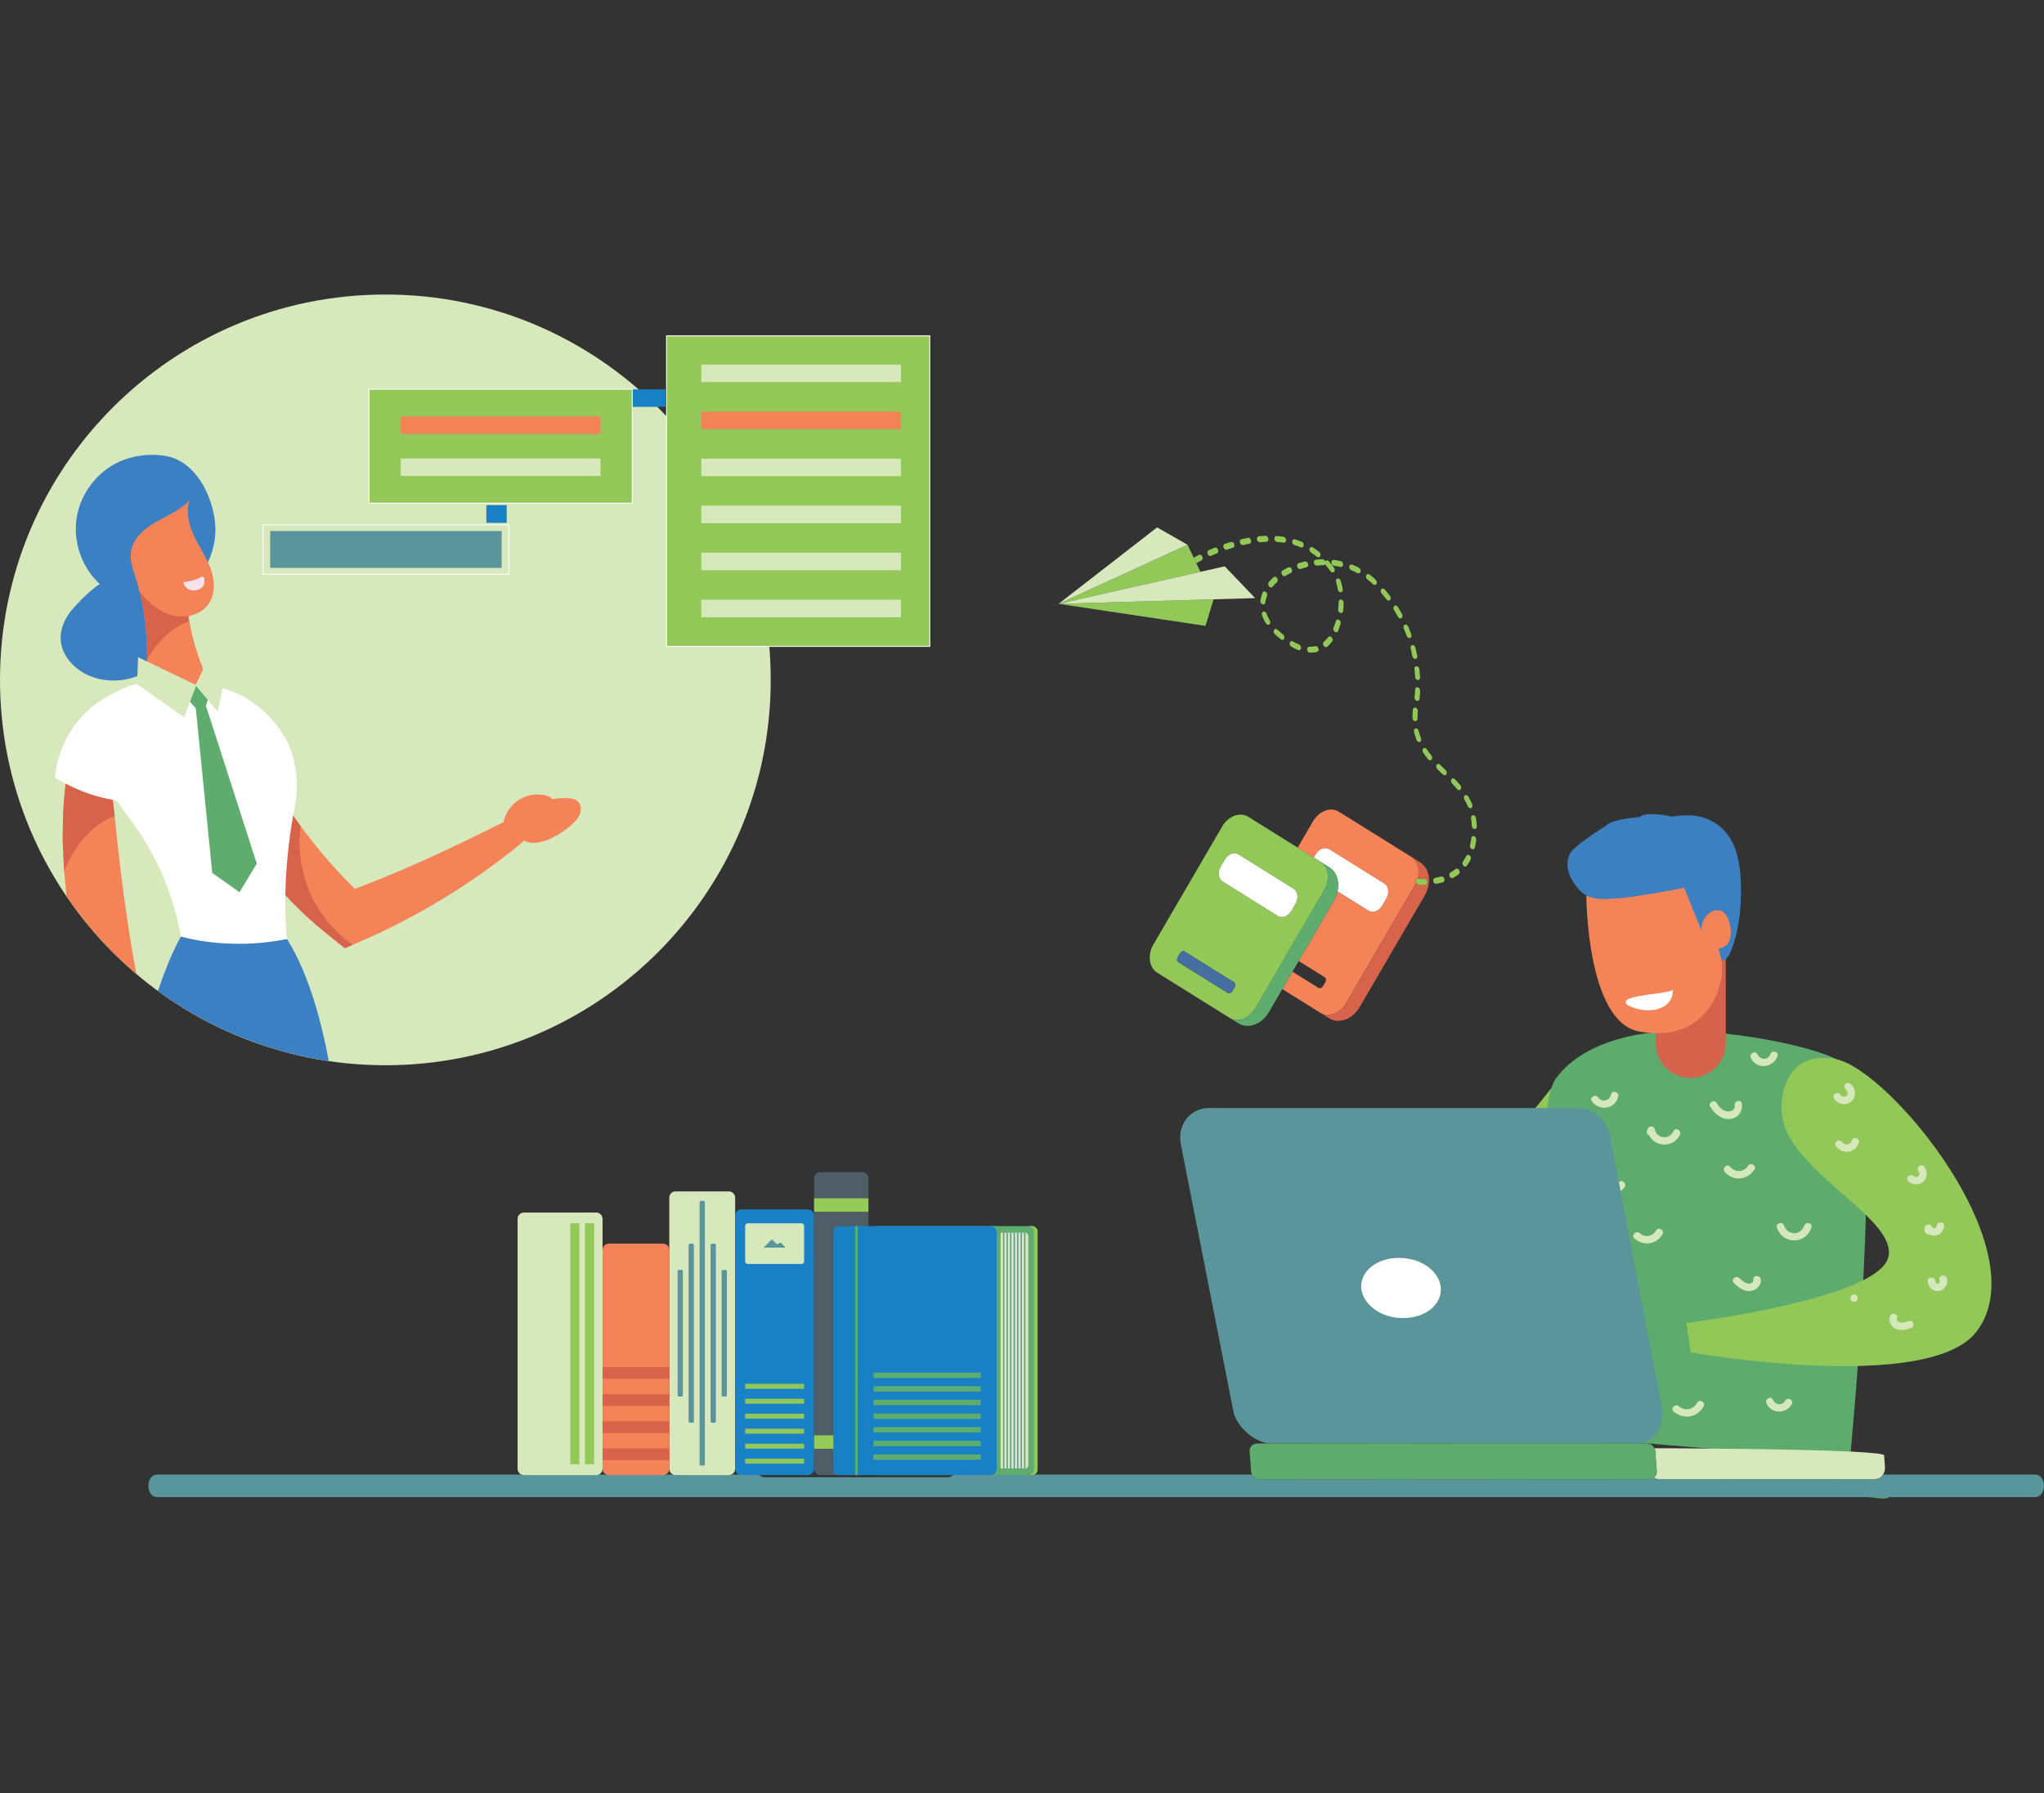 <?xml version="1.0" encoding="UTF-8"?> <!-- Generator: Adobe Illustrator 24.2.0, SVG Export Plug-In . SVG Version: 6.00 Build 0) --> <svg xmlns="http://www.w3.org/2000/svg" xmlns:xlink="http://www.w3.org/1999/xlink" version="1.1" id="Layer_1" x="0px" y="0px" viewBox="0 0 570 500" style="enable-background:new 0 0 570 500;" xml:space="preserve"><rect x="0" y="0" width="570" height="500" fill="#333333" stroke="none"/> <style type="text/css"> .st0{fill:#92C858;} .st1{fill:#5EAB6E;} .st2{fill:#D5634B;} .st3{fill:#F48457;} .st4{fill:#3C80C2;} .st5{fill:#D5E8BC;} .st6{clip-path:url(#SVGID_2_);fill:#D6E8BC;} .st7{clip-path:url(#SVGID_4_);fill:#F48357;} .st8{clip-path:url(#SVGID_4_);fill:#3A80C2;} .st9{clip-path:url(#SVGID_4_);fill:#D6634A;} .st10{clip-path:url(#SVGID_4_);fill:#F4E3EA;} .st11{clip-path:url(#SVGID_6_);fill:#D6634A;} .st12{clip-path:url(#SVGID_6_);fill:#F48357;} .st13{clip-path:url(#SVGID_6_);fill:#3A80C2;} .st14{clip-path:url(#SVGID_6_);fill:#FFFFFF;} .st15{clip-path:url(#SVGID_6_);fill:#5EAD6E;} .st16{clip-path:url(#SVGID_6_);fill:#D6E8BC;} .st17{fill:#1880C4;stroke:#FFFFFF;stroke-width:0.011;stroke-miterlimit:10;} .st18{fill:#1880C4;stroke:#FFFFFF;stroke-width:8.313172e-03;stroke-miterlimit:10;} .st19{fill:#94C959;stroke:#FFFFFF;stroke-width:0.253;stroke-miterlimit:10;} .st20{fill:#D6E8BC;} .st21{fill:#F48257;} .st22{fill:none;stroke:#FFFFFF;stroke-width:0.253;stroke-miterlimit:10;} .st23{fill:#5A959B;} .st24{fill:#D6634A;} .st25{fill:#F48357;} .st26{fill:#FFFFFF;} .st27{fill:#5EAD6E;} .st28{fill:#456EA1;} .st29{fill:#95CA59;} .st30{fill:#59969B;} .st31{fill:#1981C5;} .st32{fill:#4F5D66;} .st33{fill:#1880C4;} .st34{fill:#94C959;} </style> <g> <g> <path class="st0" d="M436.36,298.79l-55.81,69.58c0,0,23.3,16.75,29.6,15.91c15.55-2.06,36.75-28.73,42.03-39.46 C459.59,329.74,436.36,298.79,436.36,298.79z"></path> <path class="st1" d="M476.3,287.91c5.82,0,35.25,3.86,40.68,10.88c8.46,10.94-1.12,108.5-1.12,108.5l-78.76-6.67 c0,0-12.06-87.95-3.11-100.02c8.75-11.8,27.51-12.69,27.51-12.69H476.3z"></path> <path class="st2" d="M481.26,256.93v33.88c0,5.41-4.38,9.79-9.79,9.79l0,0c-5.41,0-9.79-4.38-9.79-9.79v-18.58L481.26,256.93z"></path> <path class="st3" d="M457.07,287.64c16.56,3.06,21.97-8.83,22.97-14.93c0.37-2.27,0.22-4.59-0.25-6.85l-4.75-22.87l-32.66,6.79 C442.38,249.78,442.42,284.93,457.07,287.64z"></path> <path class="st4" d="M485.26,243.13c-0.46-4.93-2.04-10.06-6.2-13.09c-3.95-2.88-8.11-3.05-12.8-2.32c0,0-7.43-1.65-8.95,0.11 c0,0-8.07,0.6-9.49,2.46c0,0-9.96,6.16-10.21,8.2c-0.22,0.53-0.38,1.1-0.46,1.71c-0.28,2.31,0.7,4.59,2.02,6.43 c1.14,1.59,2.58,3.09,4.51,3.64c2.63,0.75,5.4,0.32,8.08,0.18c4.35-0.23,17.89-2.87,17.89-2.87l4.89,12.02l2.75-2.71l2.83,11 c1.63,0.04,2.52-2.46,2.96-3.64C485.41,257.84,485.88,249.85,485.26,243.13z"></path> <path class="st3" d="M474.53,259.61c-0.22-2.05,0.69-4.11,2.45-5.17c0.72-0.43,1.55-0.69,2.48-0.57c3.09,0.41,4.3,7.68,2.01,9.66 c-2.3,1.98-6.32,0.71-6.47-0.01C474.91,263.11,474.7,261.2,474.53,259.61z"></path> <path class="st0" d="M497.75,314.38c-2.56-6.8-0.46-22.13,14.46-18.96c14.92,3.17,56.34,53.35,38.95,75.95 c-13.43,17.46-79.69,5.77-79.69,5.77l-1.2-8.21c0,0,53.68-6.61,56.35-18.46C528.88,340.4,503.1,328.59,497.75,314.38z"></path> <g> <path class="st5" d="M478.72,307.59c0.59,0.93,1.35,1.89,2.44,2.24c1.08,0.35,2.82-0.08,2.57-1.54c-0.22-1.31,1.78-1.87,2-0.55 c0.35,2.12-1.03,4.04-3.2,4.29c-2.47,0.28-4.36-1.44-5.61-3.38C476.2,307.51,478,306.47,478.72,307.59z"></path> <path class="st5" d="M459.27,315.37c0.06-0.17,0.11-0.34,0.17-0.51c0.31-0.92,1.76-1.05,2,0c0.65,2.78,4.02,3.08,5.25,0.56 c0.59-1.2,2.38-0.15,1.79,1.05c-1.83,3.74-6.93,3.48-8.64,0.09C459.4,316.39,459.08,315.96,459.27,315.37z"></path> <path class="st5" d="M445.71,306.05c1.09,1.55,3.18,0.86,3.56-0.84c0.29-1.3,2.3-0.75,2,0.55c-0.81,3.59-5.32,4.23-7.36,1.33 C443.14,306,444.94,304.96,445.71,306.05z"></path> <path class="st5" d="M444.85,329c0.2-1.32,2.2-0.76,2,0.55c-0.18,1.15,1.12,1.85,2.1,1.75c1.06-0.11,1.87-0.82,2.53-1.6 c0.87-1.02,2.33,0.46,1.47,1.47c-1.3,1.52-3.34,2.67-5.38,2.08C445.67,332.69,444.56,330.91,444.85,329z"></path> <path class="st5" d="M482.46,325.35c1.41,1.64,3.77,1.65,5-0.22c0.73-1.11,2.53-0.07,1.79,1.05c-1.91,2.91-5.94,3.34-8.26,0.64 C480.12,325.81,481.58,324.33,482.46,325.35z"></path> <path class="st5" d="M497.53,341.79c0.92,2.79,4.67,2.81,5.6,0c0.42-1.26,2.42-0.72,2,0.55c-1.57,4.76-8.04,4.76-9.6,0 C495.11,341.06,497.11,340.52,497.53,341.79z"></path> <path class="st5" d="M457.27,343.89c1.46,1.33,3.55,0.95,4.54-0.74c0.67-1.15,2.47-0.11,1.79,1.05c-1.68,2.88-5.35,3.38-7.8,1.16 C454.81,344.45,456.29,342.99,457.27,343.89z"></path> <path class="st5" d="M485.01,356.38c0.66,0.6,1.39,1.3,2.29,1.53c0.77,0.19,1.75-0.16,1.65-1.08c-0.14-1.33,1.94-1.32,2.08,0 c0.17,1.64-1.23,2.94-2.77,3.18c-1.86,0.29-3.43-0.99-4.71-2.16C482.55,356.95,484.02,355.48,485.01,356.38z"></path> <path class="st5" d="M448.68,352.81c0.88,1.57,2.9,2.1,4.43,1.16c1.15-0.7,2.19,1.1,1.05,1.79c-2.48,1.51-5.85,0.62-7.27-1.91 C446.23,352.69,448.03,351.64,448.68,352.81z"></path> <path class="st5" d="M494.4,390.31c0.7,1.52,2.57,1.79,3.47,0.26c0.68-1.15,2.47-0.11,1.79,1.05c-1.62,2.75-5.68,2.72-7.05-0.26 C492.05,390.15,493.84,389.09,494.4,390.31z"></path> <path class="st5" d="M468.19,392.16c1.7,1.47,4.04,0.91,5.09-1.01c0.64-1.17,2.43-0.13,1.79,1.05c-1.72,3.16-5.67,3.74-8.35,1.43 C465.71,392.76,467.19,391.29,468.19,392.16z"></path> <path class="st5" d="M442.72,362.01c0.18,1.49,1.94,1.84,2.9,0.88c0.95-0.94,2.42,0.52,1.47,1.47c-2.37,2.36-6.06,0.84-6.45-2.35 C440.48,360.69,442.56,360.7,442.72,362.01z"></path> <path class="st5" d="M490.06,294c0.75,1.56,2.96,1.79,3.62-0.02c0.46-1.24,2.47-0.71,2,0.55c-1.22,3.32-5.81,3.85-7.42,0.52 C487.69,293.85,489.48,292.8,490.06,294z"></path> <path class="st5" d="M513.23,305.26c0.31,0.52,1.14,0.78,1.65,0.37c0.47-0.38,0.45-1.33-0.04-1.69c-0.45-0.33-0.68-0.9-0.37-1.42 c0.26-0.45,0.97-0.71,1.42-0.37c1.56,1.14,1.94,3.55,0.46,4.95c-1.45,1.37-3.93,0.88-4.91-0.79 C510.76,305.15,512.55,304.11,513.23,305.26z"></path> <path class="st5" d="M513.75,318.51c0.73,1.07,2.24,0.78,2.61-0.42c0.39-1.27,2.4-0.73,2,0.55c-0.92,2.98-4.68,3.46-6.41,0.91 C511.2,318.45,513,317.41,513.75,318.51z"></path> <path class="st5" d="M533.64,327.96c0.81,0.76,2.17-0.33,1.43-1.24c-0.35-0.44-0.43-1.04,0-1.47c0.36-0.36,1.11-0.44,1.47,0 c0.99,1.23,1.08,3.09-0.13,4.23c-1.18,1.12-3.07,1.02-4.24-0.06C531.19,328.52,532.66,327.05,533.64,327.96z"></path> <path class="st5" d="M536.87,341.97c0.38-0.62,1.44-0.73,1.79,0c0.3,0.61,1.32,0.79,1.4-0.1c0.12-1.32,2.19-1.33,2.08,0 c-0.11,1.24-0.9,2.39-2.18,2.66c-0.6,0.13-1.23,0.04-1.77-0.22c-0.23,0.03-0.47-0.01-0.69-0.11 C536.64,343.83,536.4,342.72,536.87,341.97z"></path> <path class="st5" d="M539.66,357.25c0.01,0.4,0.42,0.84,0.85,0.69c0.42-0.15,0.48-0.65,0.35-1c-0.46-1.26,1.55-1.8,2-0.55 c0.52,1.44-0.4,3.22-1.9,3.58c-1.72,0.42-3.35-1.01-3.38-2.72C537.56,355.91,539.64,355.91,539.66,357.25z"></path> <path class="st5" d="M527.01,367.11c0.42-1.26,2.43-0.72,2,0.55c-0.2,0.61,0.36,1.03,0.92,1.13c0.8,0.14,1.64-0.19,2.39-0.43 c1.27-0.42,1.82,1.59,0.55,2c-1.43,0.47-3.1,0.89-4.48,0.05C527.27,369.73,526.58,368.41,527.01,367.11z"></path> <path class="st5" d="M517.04,360.98c1.34,0,1.34,2.08,0,2.08C515.7,363.05,515.7,360.98,517.04,360.98z"></path> <path class="st5" d="M421.38,331.64c0.34,1.38,1.8,2.14,3.13,1.68c1.27-0.44,1.81,1.57,0.55,2c-2.38,0.82-5.09-0.71-5.68-3.13 C419.06,330.89,421.06,330.34,421.38,331.64z"></path> <path class="st5" d="M421.56,346.79c0.28-1.31,2.28-0.75,2,0.55c-0.26,1.21,0.93,2.37,2.14,1.85c0.52-0.22,1.11-0.15,1.42,0.37 c0.26,0.43,0.14,1.2-0.37,1.42c-1.33,0.57-2.8,0.51-3.95-0.42C421.67,349.66,421.26,348.19,421.56,346.79z"></path> <path class="st5" d="M407.03,345c0.08,1,1.03,1.73,1.99,1.72c1.34-0.02,1.34,2.06,0,2.08c-2.15,0.03-3.9-1.69-4.07-3.8 C404.85,343.67,406.92,343.67,407.03,345z"></path> <path class="st5" d="M411.07,357.49c0.43-0.44,1.03-0.35,1.47,0c0.74,0.59,1.72,0.74,2.63,0.52c1.3-0.33,1.85,1.68,0.55,2 c-1.68,0.42-3.3,0.02-4.65-1.05C410.62,358.61,410.71,357.86,411.07,357.49z"></path> </g> </g> <g> <defs> <rect id="SVGID_1_" y="82.13" width="294.93" height="214.93"></rect> </defs> <clipPath id="SVGID_2_"> <use xlink:href="#SVGID_1_" style="overflow:visible;"></use> </clipPath> <path class="st6" d="M107.47,297.06c59.35,0,107.46-48.11,107.46-107.46S166.82,82.13,107.47,82.13S0,130.25,0,189.6 S48.11,297.06,107.47,297.06"></path> </g> <g> <defs> <rect id="SVGID_3_" y="82.13" width="294.93" height="214.93"></rect> </defs> <clipPath id="SVGID_4_"> <use xlink:href="#SVGID_3_" style="overflow:visible;"></use> </clipPath> <path class="st7" d="M61.13,220.85c0.02,0.05,0.04,0.1,0.06,0.15c0.36,0.86,0.69,1.76,1.11,2.64c0.42,0.88,0.84,1.78,1.26,2.69 c0.22,0.45,0.43,0.92,0.67,1.37c0.24,0.45,0.49,0.91,0.73,1.37c0.5,0.92,1.01,1.85,1.53,2.8c0.56,0.92,1.13,1.85,1.7,2.8 c0.29,0.47,0.58,0.94,0.88,1.42c0.31,0.47,0.63,0.93,0.95,1.41c0.64,0.93,1.3,1.88,1.96,2.85c0.71,0.92,1.42,1.87,2.14,2.81 c0.71,0.96,1.5,1.88,2.27,2.81c0.39,0.47,0.79,0.93,1.19,1.4l0.6,0.7l0.63,0.68c0.84,0.91,1.69,1.82,2.55,2.75 c0.88,0.9,1.8,1.78,2.71,2.68c0.9,0.9,1.87,1.76,2.84,2.62c0.98,0.86,1.93,1.74,2.97,2.55c0.95,0.77,1.9,1.53,2.83,2.29l3.45,2.78 l2.19-0.94l1.58-0.68c4.49-1.93,8.78-3.98,12.84-6.1c4.07-2.11,7.87-4.32,11.44-6.5c3.57-2.17,6.86-4.39,9.89-6.49 c3.02-2.13,5.78-4.18,8.22-6.12c2.46-1.94,4.61-3.76,6.47-5.41c1.85-1.65,3.39-3.14,4.59-4.42c1.21-1.27,2.08-2.35,2.6-3.16 c0.52-0.82,0.69-1.39,0.47-1.69c-0.22-0.3-0.82-0.32-1.76-0.09s-2.2,0.73-3.8,1.41c-1.59,0.69-3.49,1.6-5.67,2.66 c-2.18,1.08-4.65,2.3-7.38,3.65c-2.72,1.36-5.71,2.82-8.91,4.37c-3.22,1.53-6.65,3.17-10.29,4.8c-3.65,1.63-7.47,3.32-11.49,4.94 c-2.65,1.09-5.39,2.17-8.17,3.23c-0.63-0.61-1.25-1.24-1.86-1.86c-0.8-0.81-1.61-1.6-2.35-2.45c-0.76-0.83-1.52-1.64-2.27-2.46 c-0.72-0.84-1.44-1.67-2.15-2.49l-0.53-0.61l-0.51-0.63c-0.34-0.42-0.67-0.84-1.01-1.25c-0.67-0.83-1.35-1.63-1.97-2.48 c-0.64-0.83-1.27-1.65-1.89-2.46c-0.2-0.27-0.39-0.55-0.6-0.82c-0.39-0.55-0.78-1.1-1.17-1.64c-0.29-0.4-0.59-0.8-0.88-1.2 c-0.28-0.41-0.55-0.81-0.82-1.22c-0.56-0.8-1.1-1.6-1.64-2.38c-0.52-0.8-1.02-1.58-1.52-2.36c-0.25-0.39-0.5-0.77-0.75-1.15 c-0.24-0.38-0.47-0.77-0.71-1.15c-0.47-0.76-0.93-1.51-1.39-2.24c-0.47-0.72-0.86-1.47-1.3-2.18c-0.43-0.72-0.85-1.42-1.26-2.11 c-0.39-0.69-0.78-1.38-1.15-2.04c-0.12-0.22-0.25-0.43-0.38-0.65C67.25,213.29,63.97,216.91,61.13,220.85"></path> <path class="st7" d="M159.85,229.57c0.82-0.81,1.59-1.72,1.94-2.82c0.35-1.1,0.2-2.42-0.62-3.23c-0.79-0.78-2-0.94-3.12-0.96 c-3.29-0.07-6.71,0.72-9.22,2.85c-1.88,1.59-5.54,8.37-1.49,9.46C151.28,235.91,157.24,232.12,159.85,229.57"></path> <path class="st7" d="M140.36,229.52c0.47-2.55,2-4.89,4.16-6.33c2.16-1.44,4.9-1.96,7.44-1.42c0.66,0.14,1.33,0.37,1.84,0.83 c0.5,0.46,0.79,1.2,0.57,1.84c-0.24,0.69-0.98,1.07-1.67,1.33c-1.8,0.67-3.73,1.01-5.66,0.97c-0.36,1.35-1.58,2.43-2.83,3.05 C142.95,230.41,141.65,230.04,140.36,229.52"></path> <path class="st8" d="M46.12,127.13c-4.43-0.72-9.09-0.16-13.14,1.76c-6.1,2.89-10.6,8.94-11.62,15.62 c-1.01,6.68,1.49,13.79,6.46,18.36c-2.69,1.75-5.18,4.32-7.33,6.7c-2.15,2.38-3.71,5.48-3.57,8.68c0.2,4.64,3.92,8.54,8.22,10.29 c6.04,2.46,13.41,1.21,18.31-3.09c4.9-4.3,7.09-11.45,5.44-17.76c6.84-4.7,11.79-13.19,11.12-21.47 C59.34,137.97,54.31,128.46,46.12,127.13"></path> <path class="st7" d="M41.02,183.9c-0.04,3.24-0.3,6.48-0.75,9.69c2.81,2.4,5.99,3.98,9.69,4.13c3.7,0.15,7.44-0.97,10.44-3.14 c-2.29-4.18-4.14-8.54-5.55-13.04c-0.77-2.44-1.41-4.93-1.92-7.44c-0.06-0.29-0.12-0.58-0.18-0.88c-0.35-1.79-0.62-3.6-0.84-5.42 c-4.05-3.58-9.1-5.63-14.19-7.44c0.87,2.89,1.57,5.83,2.1,8.8v0c0.85,4.84,1.25,9.77,1.18,14.68 C41.02,183.86,41.02,183.88,41.02,183.9"></path> <path class="st9" d="M37.74,160.36c0.87,2.89,1.57,5.83,2.1,8.8v0.01c0.85,4.84,1.25,9.77,1.18,14.68c0,0.02,0,0.04,0,0.05 c1.06-1.76,2.22-3.45,3.58-4.99c2.21-2.52,5.02-4.64,8.17-5.69c-0.35-1.79-0.62-3.6-0.84-5.42 C47.88,164.22,42.83,162.16,37.74,160.36"></path> <path class="st7" d="M37.44,159.92c0.38,1.15,0.8,2.31,1.08,3.49c0.11,0.44,0.19,0.88,0.25,1.33c0.14,0.18,0.28,0.36,0.41,0.53 c2.37,2.95,5.44,5.52,9.12,6.39c3.68,0.87,8-0.31,10.04-3.49c1.89-2.94,1.49-6.83,0.21-10.08c-1.28-3.24-3.34-6.13-4.75-9.33 c-0.71-1.61-1.23-3.37-1.38-5.13c-0.13-1.43,0-2.86,0.49-4.19c-1.14,1.25-2.55,2.29-4,3.16c-2.51,1.5-5.23,2.65-7.6,4.35 c-2.38,1.71-4.44,4.14-4.81,7.04C36.23,155.99,36.8,158,37.44,159.92"></path> <path class="st10" d="M56.19,160.86c-1.39,0.77-2.95,1.25-4.54,1.39c-0.35,0.03-0.56,0.41-0.39,0.72 c0.42,0.77,1.06,1.37,1.95,1.59c1.13,0.28,2.39-0.05,3.23-0.85c0.67-0.63,0.63-1.57,0.48-2.5 C56.87,160.88,56.49,160.7,56.19,160.86"></path> <path class="st9" d="M61.13,220.85c0.02,0.05,0.04,0.1,0.06,0.15c0.36,0.86,0.69,1.76,1.11,2.64c0.42,0.88,0.84,1.78,1.26,2.69 c0.22,0.45,0.43,0.92,0.67,1.37c0.24,0.45,0.49,0.91,0.73,1.37c0.5,0.92,1.01,1.85,1.53,2.8c0.56,0.92,1.13,1.85,1.7,2.8 c0.29,0.47,0.58,0.94,0.88,1.42c0.31,0.47,0.63,0.93,0.95,1.41c0.64,0.93,1.3,1.88,1.96,2.85c0.71,0.92,1.42,1.87,2.14,2.81 c0.71,0.96,1.5,1.88,2.27,2.81c0.39,0.47,0.79,0.93,1.19,1.4l0.6,0.7l0.63,0.68c0.84,0.91,1.69,1.82,2.55,2.75 c0.88,0.9,1.8,1.78,2.71,2.68c0.9,0.9,1.87,1.76,2.84,2.62c0.98,0.86,1.93,1.74,2.97,2.55c0.95,0.77,1.9,1.53,2.83,2.29l3.45,2.78 l2.19-0.94c-5.14-3.61-9.29-8.62-11.84-14.37c-2.59-5.84-3.51-12.4-2.68-18.73c-0.39-0.55-0.78-1.1-1.17-1.64 c-0.29-0.4-0.59-0.8-0.88-1.2c-0.28-0.41-0.55-0.81-0.82-1.22c-0.56-0.8-1.1-1.6-1.64-2.38c-0.52-0.8-1.02-1.58-1.52-2.36 c-0.25-0.39-0.5-0.77-0.75-1.15c-0.24-0.38-0.47-0.77-0.71-1.15c-0.47-0.76-0.93-1.51-1.39-2.24c-0.47-0.72-0.86-1.47-1.3-2.18 c-0.43-0.72-0.85-1.42-1.26-2.11c-0.39-0.69-0.78-1.38-1.15-2.04c-0.12-0.22-0.25-0.43-0.38-0.65 C67.25,213.29,63.97,216.91,61.13,220.85"></path> </g> <g> <defs> <ellipse id="SVGID_5_" transform="matrix(0.707 -0.707 0.707 0.707 -102.59 131.521)" cx="107.47" cy="189.6" rx="107.47" ry="107.47"></ellipse> </defs> <clipPath id="SVGID_6_"> <use xlink:href="#SVGID_5_" style="overflow:visible;"></use> </clipPath> <path class="st11" d="M64.97,530.96c-0.62-12.99-1.32-28.46-1.94-45.63c-0.62-17.17-1.18-36.04-1.37-55.84 c-0.19-19.79,0.02-38.63,0.79-55.73c0.38-8.55,0.91-16.67,1.57-24.26c0.66-7.64,1.47-14.48,2.12-20.53 c0.68-6.08,1.21-11.4,1.61-16.07c0.41-4.67,0.71-8.69,1.04-12.12c0.3-3.41,0.7-6.25,1.33-8.42c0.61-2.15,1.58-3.68,2.97-4.31 c1.38-0.62,3.12-0.3,5.2,1.06c2.06,1.37,4.33,3.83,6.55,7.41c2.19,3.57,4.21,8.26,5.78,13.81c0.79,2.78,1.43,5.76,1.98,8.92 c0.52,3.14,0.94,6.47,1.22,9.91c0.59,6.89,0.67,14.23,0.61,21.8c-0.06,7.62-0.32,15.75-0.75,24.3 c-0.86,17.1-2.44,35.87-4.51,55.55c-2.07,19.68-4.42,38.42-6.67,55.45c-2.26,17.03-4.41,32.37-6.27,45.24 c-1.86,12.88-3.43,23.29-4.67,30.48c-1.25,7.19-2.19,11.16-2.95,11.12c-0.77-0.04-1.32-4.07-1.88-11.35 C66.16,554.47,65.6,543.95,64.97,530.96"></path> <path class="st12" d="M38.07,530.33c-0.65-13.51-1.37-29.6-2.02-47.46c-0.65-17.86-1.22-37.49-1.42-58.07 c-0.2-20.58,0.02-40.17,0.82-57.96c0.4-8.9,0.94-17.34,1.63-25.23c0.69-7.94,1.53-15.06,2.21-21.36 c0.71-6.32,1.26-11.86,1.68-16.71c0.42-4.85,0.74-9.04,1.08-12.61c0.31-3.54,0.72-6.5,1.38-8.76c0.64-2.24,1.65-3.83,3.08-4.48 c1.44-0.65,3.25-0.32,5.41,1.1c2.14,1.42,4.51,3.99,6.81,7.7c2.27,3.71,4.38,8.59,6.01,14.37c0.82,2.89,1.49,5.99,2.06,9.27 c0.54,3.27,0.98,6.73,1.27,10.3c0.61,7.17,0.7,14.8,0.63,22.67c-0.07,7.92-0.33,16.38-0.78,25.27 c-0.89,17.79-2.53,37.31-4.69,57.78c-2.16,20.47-4.6,39.95-6.94,57.67c-2.35,17.72-4.59,33.66-6.52,47.05 c-1.94,13.39-3.57,24.23-4.86,31.7c-1.3,7.48-2.27,11.6-3.07,11.56c-0.8-0.04-1.37-4.24-1.95-11.8 C39.31,554.79,38.72,543.85,38.07,530.33"></path> <path class="st13" d="M50.45,261.19c0,0-23.8,38.44-21.07,151.92c0,0,31.59,17.73,63.55,4.41c0,0,13-114.11-12.9-155.67 L50.45,261.19z"></path> <path class="st14" d="M80.02,261.85c-4.02,0.83-8.32,1.3-12.79,1.34c-5.97,0.05-11.65-0.66-16.78-2 c-1.77-10.3-5.75-20.4-11.78-29.34c-1.72-2.55-3.62-5.04-5.41-7.56c-0.25-0.35-0.5-0.7-0.74-1.05c-6.07-0.86-11.9-3.12-17.19-6.35 c0.58-6.69,3.58-13.14,8.31-17.9c2.58-2.59,5.66-4.67,9-6.13c1.81-1.06,3.86-1.79,6-2.26c0.42-0.09,0.85-0.18,1.28-0.25 c0.97-0.16,1.95-0.27,2.93-0.33c4.75-0.29,8.84,0.92,13.6,1.06c1.33,0.03,2.64,0.18,3.92,0.43c0.45,0.09,0.9,0.19,1.34,0.31 c8.13,2.06,14.95,8.18,18.49,15.21c0.19,0.38,0.4,0.86,0.61,1.41c2,5.13,2.47,10.73,1.44,16.14 C78.01,246.64,80.02,261.85,80.02,261.85"></path> <path class="st12" d="M17.81,241.52c0.02,0.45,0.05,0.92,0.09,1.38c0.04,0.59,0.1,1.18,0.15,1.78c0.11,1.07,0.21,2.14,0.31,3.23 c0.12,1.09,0.23,2.18,0.34,3.3c0.16,1.1,0.33,2.22,0.49,3.34c0.17,1.12,0.34,2.26,0.51,3.4c0.09,0.57,0.18,1.14,0.27,1.72 c0.1,0.57,0.22,1.14,0.33,1.72c0.46,2.3,0.93,4.63,1.43,6.99c0.57,2.34,1.16,4.64,1.74,6.91c0.15,0.56,0.29,1.13,0.44,1.69 c0.17,0.55,0.34,1.11,0.5,1.66c0.33,1.1,0.67,2.2,0.99,3.29c0.34,1.08,0.67,2.15,0.99,3.21c0.37,1.05,0.73,2.09,1.1,3.12 c0.36,1.03,0.72,2.04,1.09,3.05c0.37,1,0.71,1.99,1.11,2.95c0.79,1.92,1.56,3.79,2.31,5.62c0.19,0.45,0.38,0.9,0.57,1.35 c0.19,0.44,0.41,0.88,0.6,1.31c0.4,0.86,0.81,1.72,1.2,2.55c0.79,1.66,1.53,3.29,2.33,4.8c0.81,1.52,1.58,2.97,2.33,4.34 c1.46,2.76,3.01,5.16,4.34,7.26c0.68,1.05,1.3,2.02,1.92,2.89c0.63,0.87,1.23,1.65,1.78,2.33c2.21,2.77,3.73,4.11,4.45,3.74 c0.71-0.37,0.56-2.42-0.25-5.79c-0.21-0.84-0.45-1.77-0.74-2.77c-0.27-1.01-0.56-2.1-0.88-3.27c-0.63-2.35-1.48-4.94-2.25-7.87 c-0.41-1.45-0.85-2.97-1.3-4.55c-0.46-1.57-0.85-3.24-1.32-4.94c-0.23-0.85-0.47-1.72-0.71-2.6c-0.12-0.44-0.23-0.88-0.36-1.32 c-0.1-0.45-0.22-0.91-0.33-1.36c-0.45-1.82-0.9-3.69-1.38-5.6c-0.26-0.95-0.45-1.94-0.67-2.92c-0.22-0.98-0.45-1.98-0.67-2.98 c-0.23-1-0.46-2.02-0.69-3.04c-0.2-1.03-0.41-2.07-0.61-3.12c-0.22-1.05-0.43-2.1-0.65-3.17c-0.11-0.53-0.22-1.06-0.33-1.6 c-0.09-0.54-0.19-1.08-0.29-1.62c-0.38-2.17-0.78-4.37-1.2-6.59c-0.34-2.24-0.69-4.44-1.05-6.61c-0.08-0.54-0.18-1.08-0.26-1.63 c-0.08-0.54-0.15-1.08-0.22-1.61c-0.15-1.08-0.3-2.14-0.45-3.19c-0.15-1.05-0.31-2.09-0.46-3.13c-0.13-1.04-0.25-2.06-0.37-3.08 c-0.13-1.02-0.26-2.02-0.38-3.01c-0.13-1-0.29-1.97-0.37-2.95c-0.2-1.94-0.42-3.84-0.64-5.69c-0.06-0.46-0.12-0.92-0.17-1.38 c-0.05-0.45-0.09-0.9-0.13-1.35c-0.1-0.9-0.18-1.78-0.27-2.65c-0.05-0.51-0.11-1.02-0.17-1.52c-0.14-1.2-0.29-2.37-0.4-3.51 c-0.03-0.32-0.07-0.65-0.1-0.96c-4.58-0.78-9.01-2.33-13.17-4.5c-0.03,0.27-0.06,0.54-0.08,0.81c-0.17,1.57-0.32,3.22-0.46,4.94 c-0.13,1.72-0.15,3.51-0.2,5.36c-0.02,0.93-0.03,1.87-0.05,2.83c-0.01,0.48-0.02,0.97-0.01,1.45c0.01,0.49,0.03,0.98,0.04,1.47 C17.62,237.41,17.7,239.44,17.81,241.52"></path> <polygon class="st15" points="50.65,193.06 54.6,197.5 57.39,196.92 59.23,191.27 54.71,191.04 "></polygon> <polygon class="st15" points="59.19,243.44 66.79,248.8 71.61,240.85 57.46,196.91 55.72,195.74 54.6,197.51 "></polygon> <polygon class="st16" points="38.5,183.26 54.75,191.06 51.36,200.01 38.23,190.82 "></polygon> <polygon class="st16" points="57.8,184.31 54.5,191.08 60.7,198.44 62.38,190.57 "></polygon> <path class="st11" d="M17.81,241.52c0.02,0.45,0.05,0.92,0.09,1.38c0.33-0.83,0.69-1.65,1.08-2.46 c2.73-5.62,7.22-10.68,12.99-12.89c-0.14-1.2-0.29-2.37-0.4-3.51c-0.03-0.32-0.07-0.65-0.1-0.96c-4.58-0.78-9.01-2.33-13.17-4.5 c-0.03,0.27-0.06,0.54-0.08,0.81c-0.17,1.57-0.32,3.22-0.46,4.94c-0.13,1.72-0.15,3.51-0.2,5.36c-0.02,0.93-0.03,1.87-0.05,2.83 c-0.01,0.48-0.02,0.97-0.01,1.45c0.01,0.49,0.03,0.98,0.04,1.47C17.62,237.41,17.7,239.44,17.81,241.52"></path> </g> <g> <rect x="176.23" y="108.58" transform="matrix(-1 -4.481450e-11 4.481450e-11 -1 361.794 222.038)" class="st17" width="9.34" height="4.88"></rect> <rect x="135.99" y="140.5" transform="matrix(1.345628e-06 1 -1 1.345628e-06 281.798 4.868)" class="st18" width="4.94" height="5.67"></rect> <rect x="185.89" y="93.66" transform="matrix(-1 -4.493174e-11 4.493174e-11 -1 445.17 273.905)" class="st19" width="73.4" height="86.59"></rect> <rect x="195.54" y="101.66" transform="matrix(-1 -4.491042e-11 4.491042e-11 -1 446.779 208.203)" class="st20" width="55.69" height="4.88"></rect> <rect x="195.54" y="114.78" transform="matrix(-1 -4.491042e-11 4.491042e-11 -1 446.779 234.44)" class="st21" width="55.69" height="4.88"></rect> <rect x="195.54" y="127.9" transform="matrix(-1 -4.491042e-11 4.491042e-11 -1 446.779 260.678)" class="st20" width="55.69" height="4.88"></rect> <rect x="195.54" y="141.02" transform="matrix(-1 -4.491042e-11 4.491042e-11 -1 446.779 286.915)" class="st20" width="55.69" height="4.88"></rect> <rect x="195.54" y="154.14" transform="matrix(-1 -4.491042e-11 4.491042e-11 -1 446.779 313.152)" class="st20" width="55.69" height="4.88"></rect> <rect x="195.54" y="167.26" transform="matrix(-1 -4.487756e-11 4.487756e-11 -1 446.779 339.389)" class="st20" width="55.69" height="4.88"></rect> <rect x="102.91" y="108.53" transform="matrix(-1 -4.495660e-11 4.495660e-11 -1 279.223 248.851)" class="st19" width="73.4" height="31.8"></rect> <rect x="73.33" y="146.32" transform="matrix(-1 -4.485935e-11 4.485935e-11 -1 215.233 306.462)" class="st22" width="68.57" height="13.81"></rect> <rect x="75.34" y="148.1" transform="matrix(-1 -4.483803e-11 4.483803e-11 -1 215.233 306.462)" class="st23" width="64.54" height="10.27"></rect> <rect x="111.77" y="116.13" transform="matrix(-1 -4.487756e-11 4.487756e-11 -1 279.223 237.131)" class="st21" width="55.69" height="4.88"></rect> <rect x="111.77" y="127.85" transform="matrix(-1 -4.491042e-11 4.491042e-11 -1 279.223 260.571)" class="st20" width="55.69" height="4.88"></rect> </g> <g> <g> <path class="st24" d="M395.33,245.01l0.13,0c0.01,0,0.7,0.09,1.77,0.08c0.38,0,0.74,0.36,0.81,0.82 c0.07,0.46-0.19,0.83-0.57,0.84c-1.16,0.01-1.91-0.09-1.94-0.09c-0.11-0.01-0.21-0.05-0.3-0.12c-0.13-0.09-0.24-0.23-0.32-0.38 c-0.09,0.2-0.2,0.41-0.31,0.61l-19.21,32.95c-1.69,2.9-4.94,4.1-7.23,2.68l2.53,1.58c2.68,1.67,6.49,0.26,8.47-3.13l18.16-31.15 c1.98-3.39,1.41-7.54-1.27-9.21l-9.1-5.67l6.57,4.1C395.34,240.05,396.02,242.56,395.33,245.01"></path> </g> <path class="st25" d="M366.36,239.18l0.54-0.93c0.89-1.52,2.6-2.15,3.8-1.4l15.34,9.57c1.2,0.75,1.46,2.61,0.57,4.13l-1.18,2.03 c-0.89,1.52-2.6,2.15-3.8,1.4l-8.65-5.39c-0.19,0.86-0.51,1.72-0.99,2.53l-9.84,16.87l7.26,4.53c0.39,0.24,0.48,0.85,0.19,1.35 l-0.68,1.16c-0.29,0.5-0.85,0.7-1.24,0.46l-7.26-4.53l-2.83,4.86l1.62,1.01l8.93,5.57c2.29,1.43,5.54,0.22,7.23-2.68l19.21-32.95 c0.12-0.2,0.22-0.4,0.32-0.61c-0.06-0.13-0.11-0.27-0.11-0.42c-0.02-0.4,0.22-0.7,0.54-0.73c0.69-2.45,0.01-4.96-1.83-6.11 l-6.57-4.09l-13.55-8.45c-2.29-1.43-5.54-0.22-7.23,2.68l-4.28,7.35L366.36,239.18z"></path> <path class="st26" d="M385.43,252.56l1.18-2.03c0.89-1.52,0.63-3.38-0.57-4.13l-15.34-9.57c-1.2-0.75-2.91-0.12-3.8,1.4 l-0.54,0.93l4.36,2.72c2.04,1.27,2.85,3.97,2.26,6.68l8.65,5.39C382.83,254.72,384.54,254.09,385.43,252.56"></path> <path class="st27" d="M368.19,240.32c2.29,1.43,2.78,4.97,1.09,7.86l-19.21,32.95c-1.69,2.9-4.94,4.1-7.23,2.68l2.53,1.58 c2.68,1.67,6.49,0.26,8.47-3.13l3.76-6.44l2.83-4.86l1.73-2.97l9.84-16.87c0.48-0.82,0.8-1.68,0.99-2.53 c0.59-2.71-0.23-5.41-2.26-6.68l-4.36-2.72l-4.49-2.8l-2.68-1.67L368.19,240.32z"></path> <path class="st0" d="M360.73,247.82c1.2,0.75,1.46,2.61,0.57,4.13l-1.18,2.03c-0.89,1.52-2.6,2.15-3.8,1.4l-15.34-9.56 c-1.2-0.75-1.46-2.61-0.57-4.13l1.18-2.03c0.89-1.52,2.6-2.15,3.8-1.4L360.73,247.82z M344.3,275.28l-0.67,1.16 c-0.29,0.5-0.85,0.7-1.24,0.46l-13.79-8.6c-0.39-0.24-0.48-0.85-0.19-1.35l0.68-1.16c0.29-0.5,0.85-0.71,1.24-0.46l13.79,8.6 C344.51,274.17,344.59,274.78,344.3,275.28 M340.84,230.45l-19.21,32.95c-1.69,2.9-1.2,6.44,1.09,7.86l20.12,12.55l0,0 c2.29,1.43,5.54,0.22,7.23-2.68l19.21-32.95c1.69-2.9,1.2-6.44-1.09-7.87l-9.01-5.62l-11.11-6.93 C345.79,226.35,342.53,227.55,340.84,230.45"></path> <path class="st26" d="M341.59,239.66l-1.18,2.03c-0.89,1.52-0.63,3.38,0.57,4.13l15.34,9.57c1.2,0.75,2.91,0.12,3.8-1.4l1.18-2.03 c0.89-1.52,0.63-3.38-0.57-4.13l-15.34-9.56C344.19,237.51,342.48,238.14,341.59,239.66"></path> <path class="st28" d="M344.11,273.93l-13.79-8.6c-0.39-0.25-0.95-0.04-1.24,0.46l-0.67,1.16c-0.29,0.5-0.21,1.11,0.19,1.35 l13.79,8.6c0.39,0.25,0.95,0.04,1.24-0.46l0.68-1.16C344.59,274.78,344.51,274.17,344.11,273.93"></path> <g> <path class="st0" d="M406.33,220.05l0.19,0.17c0.27,0.18,0.6,0.16,0.8-0.08c0.25-0.3,0.21-0.82-0.08-1.17 c-0.45-0.54-0.95-1.08-1.51-1.67c-0.31-0.32-0.75-0.33-0.97,0c-0.23,0.32-0.16,0.85,0.16,1.17 C405.44,219.03,405.9,219.54,406.33,220.05"></path> <path class="st0" d="M404.59,244.77c0.2,0.14,0.44,0.17,0.64,0.05c0.55-0.31,1.08-0.67,1.57-1.05c0.3-0.23,0.34-0.74,0.09-1.14 c-0.25-0.4-0.69-0.53-0.98-0.29c-0.44,0.35-0.93,0.67-1.43,0.96c-0.32,0.18-0.42,0.67-0.21,1.09 C404.35,244.56,404.47,244.69,404.59,244.77"></path> <path class="st0" d="M409.3,224.81c0.08,0.19,0.21,0.35,0.35,0.45c0.18,0.12,0.4,0.16,0.59,0.08c0.34-0.14,0.47-0.61,0.3-1.05 c-0.3-0.73-0.65-1.45-1.06-2.15c-0.23-0.4-0.67-0.56-0.98-0.34c-0.31,0.22-0.37,0.72-0.13,1.12 C408.72,223.54,409.04,224.17,409.3,224.81"></path> <path class="st0" d="M411.08,233.17c-0.38-0.13-0.73,0.11-0.79,0.55c-0.08,0.69-0.2,1.35-0.35,1.98 c-0.09,0.39,0.09,0.83,0.41,1.05l0.09,0.05c0.37,0.19,0.75,0,0.85-0.42c0.16-0.69,0.29-1.42,0.38-2.17 C411.73,233.77,411.47,233.3,411.08,233.17"></path> <path class="st0" d="M410.23,228.18c0.11,0.67,0.17,1.37,0.2,2.08c0.01,0.33,0.19,0.64,0.43,0.8c0.09,0.06,0.19,0.1,0.3,0.12 c0.38,0.05,0.68-0.27,0.66-0.73c-0.03-0.79-0.11-1.57-0.23-2.32c-0.07-0.46-0.44-0.82-0.82-0.81S410.16,227.73,410.23,228.18"></path> <path class="st0" d="M408.23,241.55c0.29,0.19,0.63,0.16,0.82-0.11c0.39-0.54,0.75-1.12,1.06-1.74c0.18-0.36,0.06-0.89-0.28-1.16 c-0.34-0.28-0.76-0.21-0.94,0.15c-0.28,0.55-0.59,1.07-0.94,1.56c-0.23,0.32-0.17,0.84,0.14,1.17L408.23,241.55z"></path> <path class="st0" d="M366.42,156.96c0.05,0.27,0.21,0.51,0.41,0.64c0.13,0.09,0.28,0.13,0.43,0.12c0.59-0.06,1.19-0.09,1.78-0.1 c0.21,0,0.38-0.12,0.48-0.3c0.04,0.11,0.11,0.22,0.19,0.31c0.45,0.52,0.9,1.08,1.31,1.66c0.27,0.37,0.71,0.46,0.99,0.2 c0.28-0.26,0.28-0.78,0.01-1.16c-0.46-0.63-0.94-1.24-1.44-1.81c-0.3-0.34-0.74-0.37-0.98-0.07l-0.06,0.09 c-0.13-0.34-0.43-0.59-0.74-0.58c-0.62,0.01-1.25,0.04-1.87,0.11C366.56,156.11,366.33,156.51,366.42,156.96"></path> <path class="st0" d="M365.61,154.1c0.55,0.35,1.1,0.74,1.62,1.16l0.06,0.04c0.33,0.22,0.72,0.13,0.88-0.21 c0.18-0.37,0.04-0.89-0.3-1.16c-0.57-0.46-1.17-0.88-1.77-1.27c-0.36-0.23-0.76-0.09-0.9,0.31 C365.07,153.37,365.25,153.87,365.61,154.1"></path> <path class="st0" d="M371.73,157.67c0.09,0.06,0.2,0.1,0.3,0.12c0.61,0.08,1.21,0.18,1.8,0.31c0.39,0.08,0.71-0.21,0.71-0.66 c0.01-0.45-0.3-0.89-0.68-0.97c-0.63-0.14-1.27-0.25-1.91-0.33c-0.38-0.05-0.68,0.28-0.66,0.74 C371.32,157.2,371.49,157.51,371.73,157.67"></path> <path class="st0" d="M364.52,181.16c0.03,0.31,0.2,0.58,0.43,0.73c0.11,0.07,0.23,0.12,0.36,0.12c0.67,0.02,1.33-0.04,1.95-0.2 c0.36-0.09,0.55-0.53,0.41-0.98c-0.13-0.45-0.54-0.74-0.9-0.65c-0.53,0.13-1.08,0.19-1.65,0.17 C364.74,180.34,364.47,180.7,364.52,181.16"></path> <path class="st0" d="M389.85,172c0.08,0.14,0.18,0.25,0.3,0.33c0.22,0.15,0.47,0.17,0.68,0.03c0.31-0.21,0.38-0.71,0.15-1.12 c-0.37-0.67-0.77-1.34-1.18-1.99c-0.25-0.39-0.69-0.52-0.98-0.28c-0.29,0.24-0.33,0.75-0.08,1.14 C389.12,170.74,389.5,171.37,389.85,172"></path> <path class="st0" d="M381.33,161.58c0.53,0.41,1.05,0.86,1.54,1.33l0.12,0.1c0.3,0.2,0.66,0.15,0.85-0.15 c0.21-0.34,0.12-0.86-0.2-1.17c-0.54-0.52-1.1-1.01-1.68-1.46c-0.34-0.27-0.76-0.18-0.93,0.19 C380.84,160.79,380.98,161.31,381.33,161.58"></path> <path class="st0" d="M386.65,167.16c0.06,0.08,0.13,0.15,0.21,0.2c0.26,0.18,0.57,0.17,0.77-0.05c0.26-0.28,0.25-0.8-0.03-1.16 c-0.46-0.59-0.94-1.18-1.43-1.75c-0.3-0.34-0.74-0.38-0.98-0.08c-0.24,0.3-0.2,0.83,0.09,1.17 C385.76,166.04,386.22,166.6,386.65,167.16"></path> <path class="st0" d="M374.01,167.18c-0.39-0.08-0.7,0.22-0.71,0.67c-0.01,0.69-0.06,1.38-0.13,2.07 c-0.04,0.37,0.14,0.75,0.43,0.94l0.18,0.09c0.38,0.13,0.73-0.12,0.78-0.56c0.08-0.74,0.13-1.49,0.15-2.24 C374.7,167.69,374.4,167.26,374.01,167.18"></path> <path class="st0" d="M361.76,158.07c0.08,0.22,0.21,0.39,0.37,0.5c0.17,0.11,0.36,0.16,0.54,0.1c0.55-0.18,1.12-0.34,1.69-0.47 c0.36-0.09,0.55-0.52,0.42-0.97c-0.13-0.45-0.53-0.75-0.89-0.66c-0.6,0.14-1.19,0.3-1.77,0.49 C361.77,157.18,361.61,157.63,361.76,158.07"></path> <path class="st0" d="M376.67,158.93l0.15,0.08c0.59,0.24,1.18,0.5,1.74,0.8c0.37,0.19,0.76,0.01,0.86-0.4 c0.1-0.42-0.11-0.91-0.48-1.1c-0.61-0.32-1.24-0.61-1.88-0.86c-0.38-0.15-0.74,0.08-0.81,0.51 C376.19,158.33,376.38,158.73,376.67,158.93"></path> <path class="st0" d="M346.18,151.88c0.15,0.1,0.33,0.15,0.5,0.11c0.58-0.13,1.17-0.26,1.74-0.36c0.37-0.07,0.57-0.49,0.45-0.94 c-0.12-0.45-0.51-0.77-0.88-0.7c-0.59,0.11-1.19,0.23-1.79,0.37c-0.36,0.08-0.55,0.51-0.42,0.97 C345.85,151.56,346,151.76,346.18,151.88"></path> <path class="st0" d="M337.12,154.92c0.19,0.13,0.4,0.16,0.6,0.08c0.54-0.24,1.09-0.47,1.64-0.69c0.34-0.14,0.48-0.61,0.31-1.04 c-0.17-0.44-0.59-0.68-0.94-0.54c-0.56,0.23-1.12,0.46-1.67,0.71c-0.34,0.15-0.47,0.62-0.28,1.06 C336.85,154.68,336.97,154.83,337.12,154.92"></path> <path class="st0" d="M341.57,153.19c0.17,0.12,0.37,0.16,0.55,0.09c0.56-0.19,1.13-0.37,1.69-0.54c0.36-0.11,0.52-0.55,0.38-1 c-0.15-0.45-0.56-0.72-0.91-0.62c-0.57,0.17-1.15,0.36-1.73,0.55c-0.35,0.12-0.51,0.57-0.35,1.02 C341.28,152.91,341.41,153.08,341.57,153.19"></path> <path class="st0" d="M335.04,156.28c0.33-0.17,0.44-0.65,0.24-1.08c-0.2-0.43-0.63-0.63-0.96-0.46c-0.8,0.41-1.3,0.7-1.45,0.78 l0.73,1.54C333.63,157.04,334.15,156.74,335.04,156.28"></path> <path class="st0" d="M355.82,151.01c0.1,0.07,0.22,0.11,0.34,0.12c0.61,0.04,1.22,0.11,1.81,0.2c0.38,0.06,0.69-0.26,0.67-0.72 c-0.01-0.46-0.34-0.87-0.72-0.93c-0.62-0.09-1.26-0.16-1.9-0.21c-0.38-0.03-0.66,0.32-0.62,0.78 C355.41,150.57,355.59,150.86,355.82,151.01"></path> <path class="st0" d="M360.77,151.9l0.2,0.1c0.61,0.18,1.21,0.39,1.78,0.63c0.38,0.16,0.74-0.07,0.81-0.5 c0.07-0.43-0.18-0.91-0.56-1.06c-0.62-0.25-1.26-0.48-1.9-0.67c-0.38-0.12-0.72,0.15-0.76,0.59 C360.31,151.35,360.49,151.71,360.77,151.9"></path> <path class="st0" d="M357.48,160.2c0.08,0.15,0.19,0.27,0.31,0.35c0.21,0.14,0.46,0.17,0.66,0.05c0.48-0.3,1-0.58,1.53-0.84 c0.33-0.16,0.45-0.64,0.25-1.07c-0.19-0.43-0.62-0.64-0.95-0.48c-0.56,0.27-1.11,0.57-1.62,0.89 C357.35,159.29,357.27,159.78,357.48,160.2"></path> <path class="st0" d="M350.93,151.09c0.13,0.09,0.28,0.13,0.43,0.12c0.6-0.06,1.2-0.1,1.79-0.12c0.38-0.01,0.62-0.4,0.55-0.86 c-0.07-0.46-0.44-0.82-0.82-0.8c-0.61,0.02-1.23,0.07-1.85,0.13c-0.37,0.04-0.6,0.44-0.51,0.89 C350.57,150.73,350.73,150.96,350.93,151.09"></path> <path class="st0" d="M353.9,163.53l0.18,0.17c0.27,0.18,0.6,0.16,0.8-0.08c0.36-0.44,0.78-0.87,1.23-1.28 c0.28-0.26,0.3-0.77,0.03-1.15c-0.26-0.38-0.7-0.48-0.99-0.23c-0.49,0.44-0.94,0.92-1.34,1.4 C353.57,162.66,353.61,163.18,353.9,163.53"></path> <path class="st0" d="M394.6,201.1c0.38,0.07,0.7-0.24,0.69-0.69c0-0.66,0.03-1.36,0.09-2.06c0.04-0.44-0.24-0.9-0.62-1.02 c-0.38-0.12-0.73,0.14-0.77,0.58c-0.07,0.76-0.1,1.52-0.1,2.24c0,0.34,0.18,0.66,0.43,0.84 C394.41,201.05,394.5,201.09,394.6,201.1"></path> <path class="st0" d="M392.3,177.34c0.08,0.21,0.21,0.38,0.37,0.48c0.17,0.12,0.38,0.16,0.56,0.09c0.35-0.12,0.5-0.58,0.34-1.02 c-0.27-0.73-0.56-1.45-0.87-2.17c-0.19-0.43-0.61-0.65-0.95-0.5c-0.34,0.16-0.46,0.63-0.27,1.06 C391.77,175.96,392.04,176.65,392.3,177.34"></path> <path class="st0" d="M360.11,180.34c0.64,0.37,1.28,0.68,1.89,0.93c0.38,0.15,0.74-0.07,0.81-0.51c0.07-0.43-0.18-0.91-0.57-1.06 c-0.55-0.22-1.13-0.5-1.7-0.83c-0.37-0.21-0.76-0.05-0.88,0.36c-0.11,0.39,0.06,0.86,0.4,1.09L360.11,180.34z"></path> <path class="st0" d="M352.29,170.55c-0.35,0.11-0.52,0.56-0.36,1.01c0.26,0.76,0.62,1.52,1.08,2.25 c0.08,0.12,0.17,0.22,0.27,0.29c0.23,0.15,0.5,0.17,0.71,0.01c0.3-0.23,0.34-0.74,0.09-1.13c-0.37-0.6-0.67-1.21-0.88-1.82 C353.06,170.71,352.65,170.44,352.29,170.55"></path> <path class="st0" d="M369.39,180.34c0.24,0.16,0.52,0.17,0.73,0c0.48-0.4,0.94-0.89,1.36-1.43c0.24-0.31,0.19-0.83-0.12-1.17 c-0.3-0.34-0.74-0.36-0.98-0.05c-0.37,0.48-0.77,0.9-1.19,1.25c-0.29,0.24-0.32,0.75-0.07,1.14 C369.2,180.19,369.29,180.28,369.39,180.34"></path> <path class="st0" d="M400.1,246.35c0.15,0.1,0.31,0.14,0.48,0.11c0.62-0.11,1.23-0.26,1.81-0.43c0.36-0.11,0.52-0.56,0.37-1 c-0.15-0.45-0.56-0.72-0.91-0.61c-0.54,0.16-1.11,0.3-1.69,0.4c-0.37,0.07-0.57,0.49-0.46,0.94 C399.76,246.02,399.91,246.23,400.1,246.35"></path> <path class="st0" d="M352.97,165.03l-0.01-0.01c-0.35-0.24-0.75-0.12-0.9,0.26l-0.06,0.16c-0.25,0.66-0.42,1.35-0.51,2.03 c-0.05,0.37,0.13,0.76,0.42,0.96l0.16,0.08c0.38,0.14,0.74-0.1,0.79-0.54c0.07-0.55,0.21-1.11,0.42-1.66l0.05-0.13 C353.49,165.79,353.33,165.28,352.97,165.03"></path> <path class="st0" d="M398.25,211.72l0.19,0.17c0.27,0.18,0.59,0.16,0.79-0.07c0.25-0.3,0.22-0.82-0.07-1.17 c-0.48-0.58-0.9-1.13-1.27-1.69c-0.26-0.39-0.7-0.5-0.98-0.25c-0.29,0.25-0.31,0.76-0.05,1.15 C397.27,210.49,397.73,211.09,398.25,211.72"></path> <path class="st0" d="M357.16,178.28l0.06,0.05c0.33,0.22,0.71,0.14,0.88-0.21c0.18-0.36,0.05-0.89-0.29-1.16 c-0.4-0.32-0.81-0.68-1.22-1.05c-0.11-0.1-0.23-0.21-0.34-0.31c-0.32-0.31-0.75-0.28-0.97,0.06c-0.21,0.34-0.12,0.86,0.21,1.17 c0.12,0.11,0.24,0.23,0.37,0.34C356.3,177.56,356.74,177.94,357.16,178.28"></path> <path class="st0" d="M372.09,174.51c-0.07,0.17-0.13,0.35-0.2,0.52c-0.16,0.38,0,0.9,0.35,1.15l0.02,0.02 c0.34,0.23,0.74,0.13,0.9-0.25c0.08-0.19,0.15-0.38,0.22-0.57c0.17-0.46,0.33-0.94,0.47-1.43c0.12-0.41-0.08-0.91-0.45-1.12 c-0.37-0.21-0.76-0.04-0.88,0.37C372.39,173.65,372.25,174.09,372.09,174.51"></path> <path class="st0" d="M394.44,186.58c0.08,0.72,0.13,1.44,0.17,2.15c0.02,0.33,0.19,0.63,0.43,0.79c0.09,0.06,0.2,0.11,0.31,0.12 c0.39,0.05,0.68-0.29,0.65-0.74c-0.04-0.75-0.1-1.51-0.18-2.26c-0.05-0.46-0.4-0.84-0.78-0.86 C394.66,185.76,394.39,186.12,394.44,186.58"></path> <path class="st0" d="M394.81,203.12c-0.37,0.05-0.59,0.46-0.49,0.91c0.18,0.79,0.41,1.56,0.69,2.31c0.08,0.2,0.21,0.37,0.36,0.47 c0.18,0.12,0.38,0.16,0.57,0.09c0.35-0.13,0.49-0.59,0.32-1.03c-0.25-0.65-0.45-1.32-0.6-2.01 C395.57,203.4,395.18,203.07,394.81,203.12"></path> <path class="st0" d="M393.39,180.85c0.18,0.7,0.35,1.43,0.49,2.14c0.05,0.28,0.21,0.51,0.41,0.64c0.13,0.09,0.28,0.13,0.43,0.12 c0.38-0.04,0.6-0.44,0.51-0.89c-0.15-0.75-0.33-1.51-0.52-2.26c-0.12-0.45-0.51-0.77-0.88-0.7 C393.47,179.97,393.27,180.39,393.39,180.85"></path> <path class="st0" d="M395.36,191.66c-0.38-0.1-0.71,0.19-0.73,0.64c-0.03,0.72-0.08,1.43-0.16,2.09 c-0.04,0.37,0.14,0.75,0.43,0.94l0.18,0.09c0.38,0.13,0.73-0.12,0.78-0.56c0.08-0.7,0.13-1.45,0.16-2.21 C396.04,192.19,395.75,191.75,395.36,191.66"></path> <path class="st0" d="M402.36,215.97l0.12,0.09c0.3,0.2,0.66,0.15,0.85-0.15c0.21-0.34,0.12-0.86-0.2-1.17 c-0.5-0.48-1.03-0.98-1.54-1.49c-0.32-0.31-0.75-0.3-0.97,0.03c-0.22,0.33-0.13,0.86,0.18,1.17 C401.32,214.97,401.85,215.48,402.36,215.97"></path> <path class="st0" d="M373.48,165.03c0.12,0.08,0.26,0.13,0.4,0.12c0.38-0.01,0.62-0.4,0.55-0.86c-0.13-0.83-0.32-1.62-0.55-2.34 c-0.14-0.45-0.54-0.73-0.9-0.64c-0.36,0.1-0.54,0.54-0.39,0.99c0.2,0.63,0.36,1.32,0.47,2.05 C373.11,164.64,373.27,164.89,373.48,165.03"></path> <path class="st0" d="M395.23,246.55c0.09,0.06,0.19,0.1,0.3,0.12c0.03,0,0.78,0.1,1.94,0.09c0.38,0,0.63-0.38,0.57-0.84 c-0.07-0.46-0.43-0.83-0.81-0.82c-1.07,0.01-1.76-0.08-1.77-0.08l-0.13,0c-0.32,0.03-0.55,0.33-0.54,0.73 c0.01,0.15,0.05,0.29,0.11,0.42C394.98,246.32,395.09,246.46,395.23,246.55"></path> </g> <polygon class="st0" points="338.42,167.13 295.2,168.39 336.16,174.54 "></polygon> <polygon class="st0" points="333.61,157.05 332.88,155.52 331.15,151.91 295.2,168.39 334.76,159.46 "></polygon> <polygon class="st20" points="350.01,166.79 341.54,157.93 334.76,159.46 295.2,168.39 338.42,167.13 "></polygon> <polygon class="st20" points="322.68,147.06 295.2,168.39 331.15,151.91 "></polygon> </g> <polygon class="st29" points="381.18,402.53 381.18,402.54 402.17,402.53 "></polygon> <g> <path class="st27" d="M526.75,417.49h-5.72C524.34,417.93,526.53,418.05,526.75,417.49"></path> </g> <g> <path class="st30" d="M567.68,411.2h-42.56c-0.52,0.77-1.36,1.27-2.34,1.27l-59.93,0.03c-0.57,0-1.12-0.17-1.6-0.46 c-0.37,0.29-0.85,0.46-1.38,0.46l-108.5,0.05c-0.96,0-1.82-0.55-2.22-1.34h-83.27c-0.38,0.45-0.94,0.74-1.57,0.74h-51.07 c-0.63,0-1.2-0.29-1.57-0.74h-85.68H43.69c-1.28,0-2.32,1.41-2.32,3.14c0,1.74,1.04,3.14,2.32,3.14h477.34h5.72h40.92 c1.28,0,2.32-1.41,2.32-3.14C570,412.61,568.96,411.2,567.68,411.2"></path> <path class="st23" d="M391.29,367.56c-6.13,0-11.37-3.76-11.7-8.4c-0.33-4.64,4.37-8.4,10.5-8.41c6.13,0,11.37,3.76,11.7,8.4 C402.12,363.79,397.42,367.56,391.29,367.56 M457.13,402.5c4.76-0.36,7.2-5.38,6.22-10.49l-1.06-5.56l-2.43-12.72l-10.88-57.03 c-0.84-4.41-4.67-7.71-8.95-7.71l-26.28,0h-76.69c-5.16,0-8.83,4.73-7.78,10.05l14.67,74.53c0.86,4.36,6.12,8.92,10.36,8.95h26.87 h20.99L457.13,402.5z"></path> <path class="st20" d="M486.47,404.06c-12.02-0.16-22.75-0.2-25.1-0.2c0.13,0.25,0.21,0.53,0.23,0.82l0.41,5.65 c0.05,0.7-0.25,1.32-0.77,1.71c0.48,0.29,1.03,0.46,1.6,0.46l59.93-0.03c0.98,0,1.83-0.49,2.34-1.27c0.39-0.58,0.6-1.32,0.54-2.12 l-0.23-3.22c-0.03-0.42-3.38-0.76-8.53-1.03c-0.12-0.01-0.25-0.01-0.37-0.02C508.76,404.43,497.11,404.19,486.47,404.06"></path> <path class="st26" d="M401.78,359.15c-0.33-4.64-5.57-8.4-11.7-8.4s-10.83,3.77-10.5,8.41c0.33,4.64,5.57,8.4,11.7,8.4 C397.42,367.56,402.12,363.79,401.78,359.15"></path> <path class="st27" d="M351.36,412.54l108.5-0.05c0.53,0,1.01-0.17,1.38-0.46c0.51-0.4,0.81-1.02,0.76-1.71l-0.41-5.65 c-0.02-0.29-0.1-0.57-0.23-0.82c-0.4-0.79-1.26-1.35-2.23-1.35l-2.02,0l-54.96,0.02l-20.99,0.01l-30.54,0.01 c-1.27,0-2.23,0.97-2.14,2.17l0.41,5.65c0.02,0.29,0.1,0.57,0.23,0.83C349.54,411.99,350.4,412.54,351.36,412.54"></path> </g> <path class="st26" d="M460.26,281.72c-1.99,0.11-4.15-0.33-6-1.24c-0.56-0.27-1.05-0.63-0.84-1.3c0.62-1.8,13.14-2.15,13.12-3.27 C466.59,279.73,463.68,281.53,460.26,281.72"></path> <g> <g> <path class="st20" d="M205.01,409.6c0,0.96-0.78,1.74-1.74,1.74h-14.89c-0.96,0-1.74-0.78-1.74-1.74v-75.62 c0-0.96,0.78-1.74,1.74-1.74h14.89c0.96,0,1.74,0.78,1.74,1.74V409.6z"></path> <path class="st23" d="M199.23,346.81h-0.67c-0.22,0-0.4,0.18-0.4,0.4v49.16c0,0.22,0.18,0.4,0.4,0.4h0.67 c0.22,0,0.4-0.18,0.4-0.4v-49.16C199.62,346.99,199.45,346.81,199.23,346.81"></path> <path class="st23" d="M196.16,334.89h-0.67c-0.22,0-0.4,0.18-0.4,0.4v73c0,0.22,0.18,0.4,0.4,0.4h0.67c0.22,0,0.4-0.18,0.4-0.4 v-73C196.56,335.07,196.38,334.89,196.16,334.89"></path> <path class="st23" d="M193.1,346.81h-0.67c-0.22,0-0.4,0.18-0.4,0.4v49.16c0,0.22,0.18,0.4,0.4,0.4h0.67c0.22,0,0.4-0.18,0.4-0.4 v-49.16C193.49,346.99,193.31,346.81,193.1,346.81"></path> <path class="st23" d="M190.03,354.13h-0.67c-0.22,0-0.4,0.18-0.4,0.4v34.53c0,0.22,0.18,0.4,0.4,0.4h0.67 c0.22,0,0.4-0.18,0.4-0.4v-34.53C190.42,354.31,190.25,354.13,190.03,354.13"></path> <path class="st23" d="M202.3,354.13h-0.67c-0.22,0-0.4,0.18-0.4,0.4v34.53c0,0.22,0.18,0.4,0.4,0.4h0.67c0.22,0,0.4-0.18,0.4-0.4 v-34.53C202.69,354.31,202.51,354.13,202.3,354.13"></path> <path class="st31" d="M227.02,409.6c0,0.96-0.78,1.74-1.74,1.74h-18.54c-0.96,0-1.74-0.78-1.74-1.74v-70.59 c0-0.96,0.78-1.74,1.74-1.74h18.54c0.96,0,1.74,0.78,1.74,1.74V409.6z"></path> <path class="st20" d="M208.5,352.48c-0.38,0-0.7-0.31-0.7-0.7v-9.95c0-0.38,0.31-0.7,0.7-0.7h15.04c0.38,0,0.7,0.31,0.7,0.7v9.95 c0,0.38-0.31,0.7-0.7,0.7H208.5z"></path> <path class="st30" d="M218.77,347.92c0.19,0,0.23-0.11,0.1-0.24l-1.07-1.07c-0.13-0.13-0.35-0.13-0.49,0l-0.26,0.26 c-0.13,0.13-0.35,0.13-0.49,0l-1.06-1.06c-0.13-0.13-0.35-0.13-0.49,0l-1.87,1.87c-0.13,0.13-0.09,0.24,0.1,0.24H218.77z"></path> </g> <rect x="207.8" y="385.89" class="st0" width="16.43" height="1.38"></rect> <rect x="207.8" y="390.06" class="st0" width="16.43" height="1.38"></rect> <rect x="207.8" y="394.24" class="st0" width="16.43" height="1.38"></rect> <rect x="207.8" y="398.42" class="st0" width="16.43" height="1.38"></rect> <rect x="207.8" y="402.59" class="st0" width="16.43" height="1.38"></rect> <rect x="207.8" y="406.77" class="st0" width="16.43" height="1.38"></rect> <g> <path class="st25" d="M186.65,409.6c0,0.96-0.78,1.74-1.74,1.74h-15.14c-0.96,0-1.74-0.78-1.74-1.74v-61.05 c0-0.96,0.78-1.74,1.74-1.74h15.14c0.96,0,1.74,0.78,1.74,1.74V409.6z"></path> </g> <rect x="168.03" y="381.22" class="st24" width="18.62" height="3.28"></rect> <rect x="168.03" y="388.78" class="st24" width="18.62" height="3.28"></rect> <rect x="168.03" y="396.35" class="st24" width="18.62" height="3.28"></rect> <rect x="168.03" y="403.91" class="st24" width="18.62" height="3.28"></rect> <g> <path class="st32" d="M242.17,409.6c0,0.96-0.78,1.74-1.74,1.74h-11.67c-0.96,0-1.74-0.78-1.74-1.74v-81 c0-0.96,0.78-1.74,1.74-1.74h11.67c0.96,0,1.74,0.78,1.74,1.74V409.6z"></path> </g> <path class="st29" d="M227.02,404.01h15.15v-3.75h-15.15V404.01z M227.02,337.92h15.15v-3.75h-15.15V337.92z"></path> <g> <path class="st27" d="M289.35,343.48c0-0.86-0.7-1.56-1.56-1.56h-43.43c-0.86,0-1.56,0.7-1.56,1.56v66.29 c0,0.86,0.7,1.56,1.56,1.56h43.43c0.86,0,1.56-0.7,1.56-1.56V343.48z"></path> <path class="st0" d="M287.79,411.33h-1.03c0.86,0,1.56-0.7,1.56-1.56v-66.29c0-0.86-0.7-1.56-1.56-1.56h1.03 c0.86,0,1.56,0.7,1.56,1.56v66.29C289.35,410.63,288.65,411.33,287.79,411.33"></path> <path class="st20" d="M286.76,408.62c0,0.49-0.4,0.89-0.89,0.89h-13.91c-0.49,0-0.89-0.4-0.89-0.89v-63.98 c0-0.49,0.4-0.89,0.89-0.89h13.91c0.49,0,0.89,0.4,0.89,0.89V408.62z"></path> <path class="st30" d="M283.64,409.51h0.35v-65.75h-0.35V409.51z M282.66,409.51h0.35v-65.75h-0.35V409.51z M284.62,409.51h0.35 v-65.75h-0.35V409.51z M285.87,343.75h-0.27v65.75h0.27c0.03,0,0.06-0.01,0.08-0.01v-65.74 C285.93,343.76,285.9,343.75,285.87,343.75 M280.7,409.51h0.35v-65.75h-0.35V409.51z M281.68,409.51h0.35v-65.75h-0.35V409.51z M279.72,409.51h0.35v-65.75h-0.35V409.51z"></path> <path class="st33" d="M278.95,409.78c0,0.86-0.7,1.56-1.56,1.56h-43.43c-0.86,0-1.56-0.7-1.56-1.56v-66.29 c0-0.86,0.7-1.56,1.56-1.56h43.43c0.86,0,1.56,0.7,1.56,1.56V409.78z"></path> <path class="st27" d="M277.39,341.93h-1.03c0.86,0,1.56,0.7,1.56,1.56v66.29c0,0.86-0.7,1.56-1.56,1.56h1.03 c0.86,0,1.56-0.7,1.56-1.56v-66.29C278.95,342.63,278.25,341.93,277.39,341.93"></path> </g> <rect x="238.46" y="341.93" class="st27" width="0.71" height="69.41"></rect> <rect x="243.6" y="382.76" class="st27" width="29.89" height="1.52"></rect> <rect x="243.6" y="386.56" class="st27" width="29.89" height="1.52"></rect> <rect x="243.6" y="390.36" class="st27" width="29.89" height="1.52"></rect> <rect x="243.6" y="394.17" class="st27" width="29.89" height="1.52"></rect> <rect x="243.6" y="397.97" class="st27" width="29.89" height="1.52"></rect> <rect x="243.6" y="401.77" class="st27" width="29.89" height="1.52"></rect> <rect x="243.6" y="405.57" class="st27" width="29.89" height="1.52"></rect> <g> <path class="st20" d="M168.03,409.6c0,0.96-0.78,1.74-1.74,1.74h-20.21c-0.96,0-1.74-0.78-1.74-1.74v-69.72 c0-0.96,0.78-1.74,1.74-1.74h20.21c0.96,0,1.74,0.78,1.74,1.74V409.6z"></path> </g> <rect x="159.02" y="341.14" class="st34" width="2.55" height="67.19"></rect> <rect x="163.13" y="341.14" class="st34" width="2.55" height="67.19"></rect> </g> </g> </svg> 
